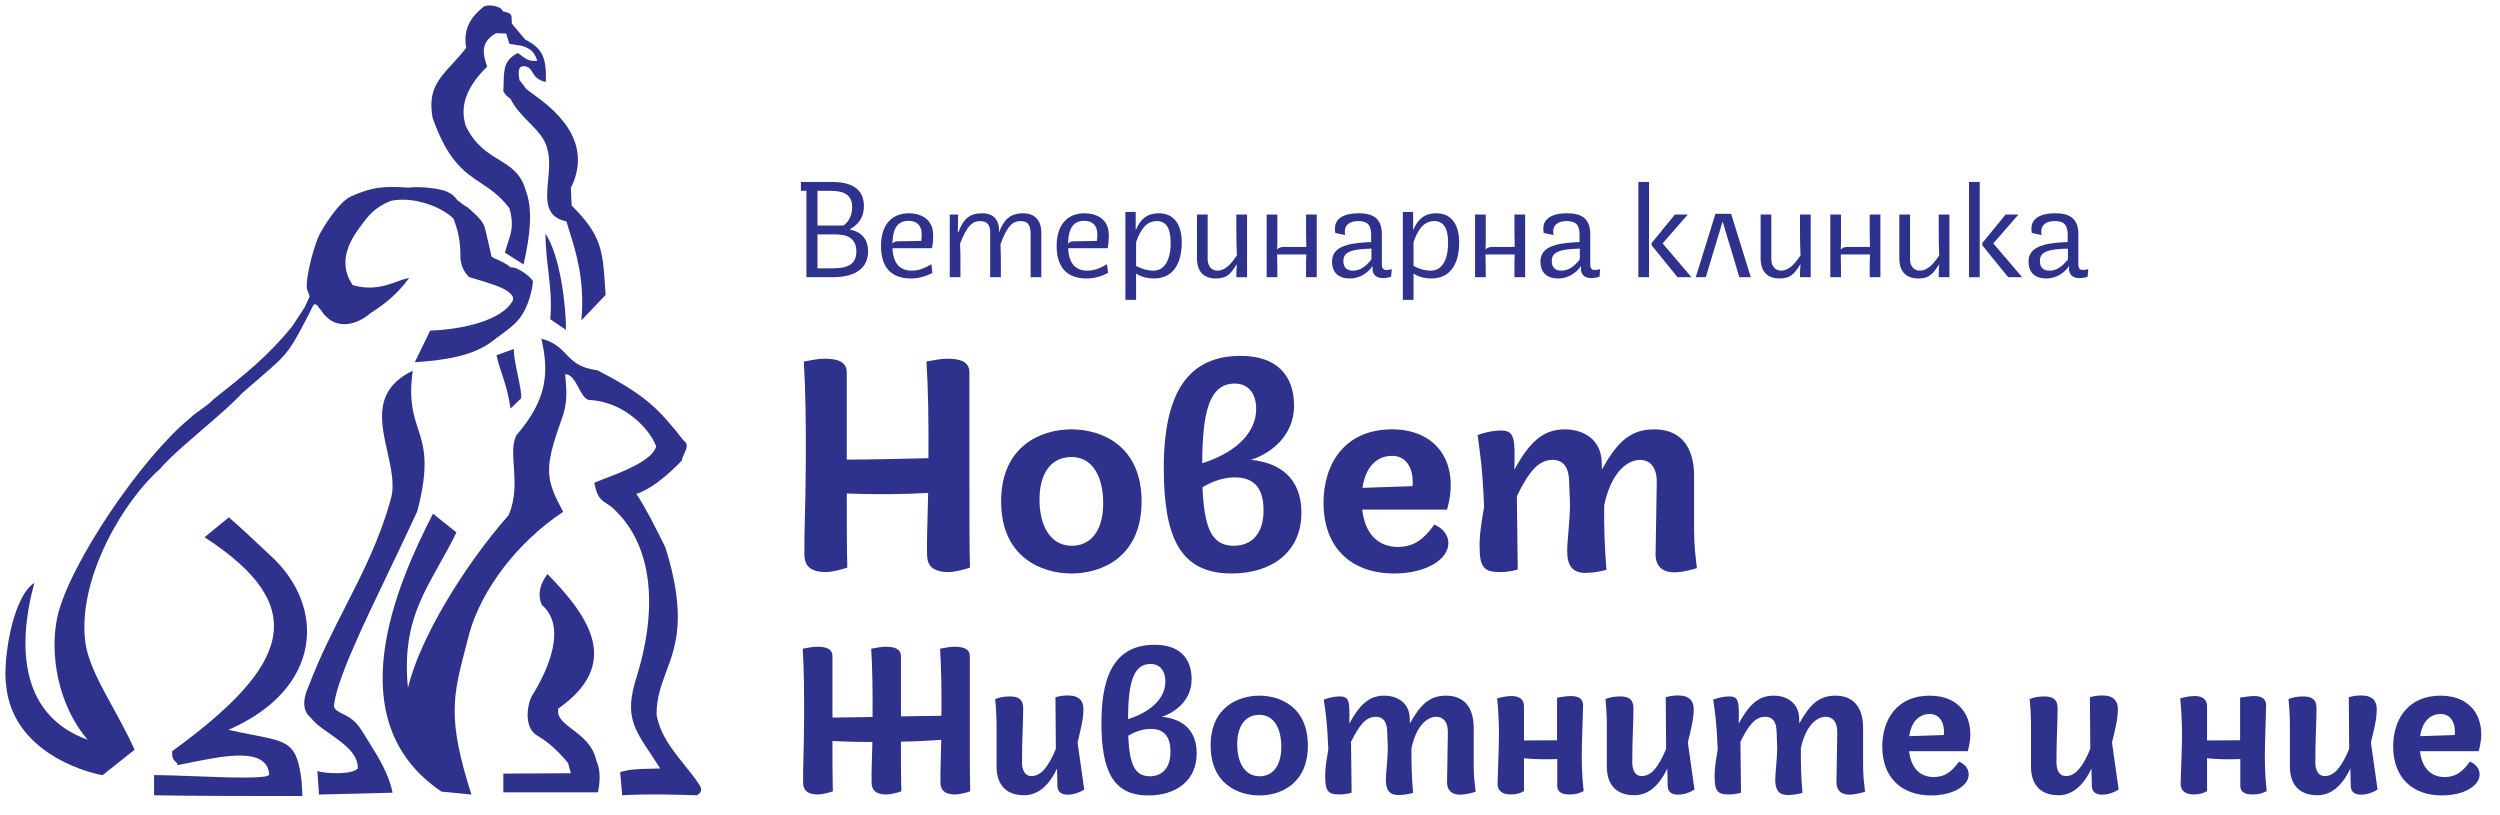 <svg width="460" height="150" viewBox="0 0 460 150" fill="none" xmlns="http://www.w3.org/2000/svg">
<path d="M275.985 105.26C272.969 105.26 272.241 104.324 272.241 100.372C272.241 99.28 272.293 97.564 273.073 93.3C272.761 85.604 272.345 83.628 271.877 80.04C273.437 79.468 274.997 79.208 276.141 79.208C278.741 79.208 278.793 80.716 278.637 86.436C281.341 81.496 283.837 79 287.893 79C291.585 79 294.549 81.028 294.705 84.876L294.757 86.384C297.461 81.496 299.905 79 304.325 79C311.709 79 311.709 86.072 311.709 87.684V97.46C311.709 100.372 311.969 102.296 312.229 104.532C311.761 104.688 309.733 105.312 308.069 105.312C304.169 105.312 304.637 101.776 304.637 101.516L304.845 88.62C304.845 85.916 303.545 84.616 301.777 84.616C299.229 84.616 296.369 87.216 295.173 92.988C295.121 96.836 295.225 100.216 295.589 104.844C294.289 105.208 292.833 105.416 291.741 105.416C289.401 105.416 288.361 104.168 288.361 101.412C288.361 99.488 288.881 95.692 288.881 92.832L288.725 88.62C288.673 87.268 288.465 84.616 285.657 84.616C283.057 84.616 281.289 86.852 279.105 91.272L279.261 104.792C278.013 105.156 276.973 105.26 275.985 105.26Z" fill="#2E328D"/>
<path d="M263.912 96.524C266.72 97.72 267.24 100.424 265.472 102.452C263.86 104.272 260.584 105.52 256.528 105.52C248.52 105.52 243.528 100.684 243.528 92.52C243.528 85.292 247.48 79 256.112 79C264.64 79 268.644 85.5 266.252 93.768H250.652C251.276 99.228 254.552 100.736 257.464 100.632C260.324 100.528 262.04 99.124 263.912 96.524ZM255.8 83.888C253.252 84.044 251.224 85.968 250.704 89.764L259.908 89.452C260.168 86.332 258.868 83.68 255.8 83.888Z" fill="#2E328D"/>
<path d="M230.151 84.616C235.247 85.084 239.459 87.788 239.459 94.34C239.459 101.672 233.895 105.52 226.615 105.52C217.151 105.52 214.135 98.916 214.135 86.072C214.135 71.98 218.815 65.48 228.279 65.48C234.935 65.48 238.107 69.068 238.107 74.684C238.107 80.352 233.531 83.576 230.151 84.616ZM227.187 70.576C222.351 70.576 221.259 76.192 221.207 85.24C226.667 83.524 231.139 80.092 231.139 75.204C231.139 72.604 229.839 70.576 227.187 70.576ZM226.979 100.424C230.463 100.424 232.491 98.032 232.491 93.924C232.491 90.232 231.087 87.84 227.239 87.84C225.367 87.84 223.287 88.412 221.259 89.66C221.571 96.992 222.871 100.424 226.979 100.424Z" fill="#2E328D"/>
<path d="M197.155 105.52C191.591 105.52 184.207 102.504 184.207 92.26C184.207 82.016 191.591 79 197.155 79C202.719 79 210.051 82.016 210.051 92.26C210.051 102.504 202.719 105.52 197.155 105.52ZM197.415 100.424C201.263 100.268 203.135 96.888 202.979 92.052C202.823 87.164 200.691 83.94 196.895 84.096C193.047 84.252 191.123 87.58 191.279 92.468C191.435 97.304 193.619 100.528 197.415 100.424Z" fill="#2E328D"/>
<path d="M178.372 89.764C178.372 95.64 178.372 100.58 178.476 104.428C177.644 104.74 175.668 105.26 174.524 105.26C171.092 105.26 170.572 103.544 170.572 101.932C170.52 99.176 170.676 95.796 170.78 90.7C166.464 90.96 160.588 91.012 155.804 90.804C155.804 96.212 155.804 100.788 155.908 104.428C155.076 104.74 153.1 105.26 151.956 105.26C148.524 105.26 148.004 103.544 148.004 101.932C147.952 98.344 148.212 93.664 148.264 85.5C148.316 78.116 148.212 71.668 147.9 66.52C149.408 66.26 150.5 66 151.696 66C154.088 66 155.804 66.52 155.804 68.548V84.564C160.692 84.564 165.892 84.408 170.832 84.304C170.884 77.44 170.78 71.408 170.468 66.52C171.976 66.26 173.068 66 174.264 66C176.656 66 178.372 66.52 178.372 68.548V89.764Z" fill="#2E328D"/>
<path d="M454.458 140.132C456.402 140.96 456.762 142.832 455.538 144.236C454.422 145.496 452.154 146.36 449.346 146.36C443.802 146.36 440.346 143.012 440.346 137.36C440.346 132.356 443.082 128 449.058 128C454.962 128 457.734 132.5 456.078 138.224H445.278C445.71 142.004 447.978 143.048 449.994 142.976C451.974 142.904 453.162 141.932 454.458 140.132ZM448.842 131.384C447.078 131.492 445.674 132.824 445.314 135.452L451.686 135.236C451.866 133.076 450.966 131.24 448.842 131.384Z" fill="#2E328D"/>
<path d="M436.245 136.604L437.469 145.28C436.713 145.748 435.669 146.216 434.409 146.216C433.185 146.216 432.573 145.676 432.537 144.596L432.465 141.392C430.917 144.74 428.793 146.324 426.417 146.324C422.565 146.324 421.341 143.768 421.341 141.104V133.58C421.341 131.492 421.197 129.656 421.089 128.612C421.989 128.288 422.745 128.144 423.753 128.144C425.337 128.144 426.237 128.648 426.237 130.304C426.237 133.076 426.021 135.992 426.021 140.24C426.021 141.608 426.489 142.796 427.749 142.796C429.549 142.796 430.881 141.068 432.249 137.792L432.177 128.288C432.897 128.108 433.401 127.964 434.481 127.964C436.605 127.964 437.325 129.044 437.325 130.484C437.325 132.428 436.749 134.516 436.245 136.604Z" fill="#2E328D"/>
<path d="M416.969 129.836L416.753 137.18C416.681 139.952 416.753 142.832 417.077 145.568C416.429 145.856 415.889 146.18 414.377 146.18C413.081 146.18 412.217 145.712 412.217 144.632V139.664C410.201 139.736 408.113 139.736 406.097 139.52V145.568C405.413 145.964 404.693 146.18 403.541 146.18C401.993 146.18 401.201 145.352 401.237 144.2L401.453 137.468C401.561 134.48 401.453 131.564 401.165 128.504C401.849 128.324 402.713 128.072 403.865 128.072C405.341 128.072 406.097 128.792 406.097 129.944V136.244L412.181 136.208V128.36C413.117 128.216 414.017 128.072 414.809 128.072C416.249 128.072 417.005 128.684 416.969 129.836Z" fill="#2E328D"/>
<path d="M388.609 136.604L389.833 145.28C389.077 145.748 388.033 146.216 386.773 146.216C385.549 146.216 384.937 145.676 384.901 144.596L384.829 141.392C383.281 144.74 381.157 146.324 378.781 146.324C374.929 146.324 373.705 143.768 373.705 141.104V133.58C373.705 131.492 373.561 129.656 373.453 128.612C374.353 128.288 375.109 128.144 376.117 128.144C377.701 128.144 378.601 128.648 378.601 130.304C378.601 133.076 378.385 135.992 378.385 140.24C378.385 141.608 378.853 142.796 380.113 142.796C381.913 142.796 383.245 141.068 384.613 137.792L384.541 128.288C385.261 128.108 385.765 127.964 386.845 127.964C388.969 127.964 389.689 129.044 389.689 130.484C389.689 132.428 389.113 134.516 388.609 136.604Z" fill="#2E328D"/>
<path d="M360.45 140.132C362.394 140.96 362.754 142.832 361.53 144.236C360.414 145.496 358.146 146.36 355.338 146.36C349.794 146.36 346.338 143.012 346.338 137.36C346.338 132.356 349.074 128 355.05 128C360.954 128 363.726 132.5 362.07 138.224H351.27C351.702 142.004 353.97 143.048 355.986 142.976C357.966 142.904 359.154 141.932 360.45 140.132ZM354.834 131.384C353.07 131.492 351.666 132.824 351.306 135.452L357.678 135.236C357.858 133.076 356.958 131.24 354.834 131.384Z" fill="#2E328D"/>
<path d="M318.078 146.18C315.99 146.18 315.486 145.532 315.486 142.796C315.486 142.04 315.522 140.852 316.062 137.9C315.846 132.572 315.558 131.204 315.234 128.72C316.314 128.324 317.394 128.144 318.186 128.144C319.986 128.144 320.022 129.188 319.914 133.148C321.786 129.728 323.514 128 326.322 128C328.878 128 330.93 129.404 331.038 132.068L331.074 133.112C332.946 129.728 334.638 128 337.698 128C342.81 128 342.81 132.896 342.81 134.012V140.78C342.81 142.796 342.99 144.128 343.17 145.676C342.846 145.784 341.442 146.216 340.29 146.216C337.59 146.216 337.914 143.768 337.914 143.588L338.058 134.66C338.058 132.788 337.158 131.888 335.934 131.888C334.17 131.888 332.19 133.688 331.362 137.684C331.326 140.348 331.398 142.688 331.65 145.892C330.75 146.144 329.742 146.288 328.986 146.288C327.366 146.288 326.646 145.424 326.646 143.516C326.646 142.184 327.006 139.556 327.006 137.576L326.898 134.66C326.862 133.724 326.718 131.888 324.774 131.888C322.974 131.888 321.75 133.436 320.238 136.496L320.346 145.856C319.482 146.108 318.762 146.18 318.078 146.18Z" fill="#2E328D"/>
<path d="M310.562 136.604L311.786 145.28C311.03 145.748 309.986 146.216 308.726 146.216C307.502 146.216 306.89 145.676 306.854 144.596L306.782 141.392C305.234 144.74 303.11 146.324 300.734 146.324C296.882 146.324 295.658 143.768 295.658 141.104V133.58C295.658 131.492 295.514 129.656 295.406 128.612C296.306 128.288 297.062 128.144 298.07 128.144C299.654 128.144 300.554 128.648 300.554 130.304C300.554 133.076 300.338 135.992 300.338 140.24C300.338 141.608 300.806 142.796 302.066 142.796C303.866 142.796 305.198 141.068 306.566 137.792L306.494 128.288C307.214 128.108 307.718 127.964 308.798 127.964C310.922 127.964 311.642 129.044 311.642 130.484C311.642 132.428 311.066 134.516 310.562 136.604Z" fill="#2E328D"/>
<path d="M291.285 129.836L291.069 137.18C290.997 139.952 291.069 142.832 291.393 145.568C290.745 145.856 290.205 146.18 288.693 146.18C287.397 146.18 286.533 145.712 286.533 144.632V139.664C284.517 139.736 282.429 139.736 280.413 139.52V145.568C279.729 145.964 279.009 146.18 277.857 146.18C276.309 146.18 275.517 145.352 275.553 144.2L275.769 137.468C275.877 134.48 275.769 131.564 275.481 128.504C276.165 128.324 277.029 128.072 278.181 128.072C279.657 128.072 280.413 128.792 280.413 129.944V136.244L286.497 136.208V128.36C287.433 128.216 288.333 128.072 289.125 128.072C290.565 128.072 291.321 128.684 291.285 129.836Z" fill="#2E328D"/>
<path d="M246.429 146.18C244.341 146.18 243.837 145.532 243.837 142.796C243.837 142.04 243.873 140.852 244.413 137.9C244.197 132.572 243.909 131.204 243.585 128.72C244.665 128.324 245.745 128.144 246.537 128.144C248.337 128.144 248.373 129.188 248.265 133.148C250.137 129.728 251.865 128 254.673 128C257.229 128 259.281 129.404 259.389 132.068L259.425 133.112C261.297 129.728 262.989 128 266.049 128C271.161 128 271.161 132.896 271.161 134.012V140.78C271.161 142.796 271.341 144.128 271.521 145.676C271.197 145.784 269.793 146.216 268.641 146.216C265.941 146.216 266.265 143.768 266.265 143.588L266.409 134.66C266.409 132.788 265.509 131.888 264.285 131.888C262.521 131.888 260.541 133.688 259.713 137.684C259.677 140.348 259.749 142.688 260.001 145.892C259.101 146.144 258.093 146.288 257.337 146.288C255.717 146.288 254.997 145.424 254.997 143.516C254.997 142.184 255.357 139.556 255.357 137.576L255.249 134.66C255.213 133.724 255.069 131.888 253.125 131.888C251.325 131.888 250.101 133.436 248.589 136.496L248.697 145.856C247.833 146.108 247.113 146.18 246.429 146.18Z" fill="#2E328D"/>
<path d="M231.722 146.36C227.87 146.36 222.758 144.272 222.758 137.18C222.758 130.088 227.87 128 231.722 128C235.574 128 240.65 130.088 240.65 137.18C240.65 144.272 235.574 146.36 231.722 146.36ZM231.902 142.832C234.566 142.724 235.862 140.384 235.754 137.036C235.646 133.652 234.17 131.42 231.542 131.528C228.878 131.636 227.546 133.94 227.654 137.324C227.762 140.672 229.274 142.904 231.902 142.832Z" fill="#2E328D"/>
<path d="M213.749 131.888C217.277 132.212 220.193 134.084 220.193 138.62C220.193 143.696 216.341 146.36 211.301 146.36C204.749 146.36 202.661 141.788 202.661 132.896C202.661 123.14 205.901 118.64 212.453 118.64C217.061 118.64 219.257 121.124 219.257 125.012C219.257 128.936 216.089 131.168 213.749 131.888ZM211.697 122.168C208.349 122.168 207.593 126.056 207.557 132.32C211.337 131.132 214.433 128.756 214.433 125.372C214.433 123.572 213.533 122.168 211.697 122.168ZM211.553 142.832C213.965 142.832 215.369 141.176 215.369 138.332C215.369 135.776 214.397 134.12 211.733 134.12C210.437 134.12 208.997 134.516 207.593 135.38C207.809 140.456 208.709 142.832 211.553 142.832Z" fill="#2E328D"/>
<path d="M198.273 136.604L199.497 145.28C198.741 145.748 197.697 146.216 196.437 146.216C195.213 146.216 194.601 145.676 194.565 144.596L194.493 141.392C192.945 144.74 190.821 146.324 188.445 146.324C184.593 146.324 183.369 143.768 183.369 141.104V133.58C183.369 131.492 183.225 129.656 183.117 128.612C184.017 128.288 184.773 128.144 185.781 128.144C187.365 128.144 188.265 128.648 188.265 130.304C188.265 133.076 188.049 135.992 188.049 140.24C188.049 141.608 188.517 142.796 189.777 142.796C191.577 142.796 192.909 141.068 194.277 137.792L194.205 128.288C194.925 128.108 195.429 127.964 196.509 127.964C198.633 127.964 199.353 129.044 199.353 130.484C199.353 132.428 198.777 134.516 198.273 136.604Z" fill="#2E328D"/>
<path d="M178.444 135.452C178.444 139.52 178.444 142.94 178.516 145.604C177.94 145.82 176.572 146.18 175.78 146.18C173.404 146.18 173.044 144.992 173.044 143.876C173.008 141.968 173.116 139.664 173.188 136.136C171.208 136.28 168.616 136.424 165.772 136.46C165.772 140.096 165.772 143.156 165.844 145.604C165.268 145.82 163.9 146.18 163.108 146.18C160.732 146.18 160.372 144.992 160.372 143.876C160.336 142.04 160.444 139.808 160.516 136.532C158.032 136.532 155.512 136.46 153.172 136.352C153.172 140.024 153.172 143.156 153.244 145.604C152.668 145.82 151.3 146.18 150.508 146.18C148.132 146.18 147.772 144.992 147.772 143.876C147.736 141.392 147.916 138.152 147.952 132.5C147.988 127.388 147.916 122.924 147.7 119.36C148.744 119.18 149.5 119 150.328 119C151.984 119 153.172 119.36 153.172 120.764V132.032C154.9 132.032 157.6 131.96 160.552 131.924C160.588 127.064 160.516 122.78 160.3 119.36C161.344 119.18 162.1 119 162.928 119C164.584 119 165.772 119.36 165.772 120.764V131.816C168.724 131.78 171.46 131.708 173.224 131.708C173.26 126.92 173.188 122.744 172.972 119.36C174.016 119.18 174.772 119 175.6 119C177.256 119 178.444 119.36 178.444 120.764V135.452Z" fill="#2E328D"/>
<path d="M104.74 42.432C106.003 46.423 107.642 51.63 106.972 58.938L111.435 54.272C111.398 53.737 111.365 53.224 111.332 52.731C110.914 46.304 110.713 43.234 105.187 37.835L105.039 34.588C109.487 25.56 101.364 19.681 97.956 17.214C97.431 16.834 97.018 16.535 96.78 16.318C96.407 15.715 95.591 14.768 95.591 14.768C95.145 12.602 95.664 12.062 96.629 12.195C97.42 12.375 97.686 12.819 97.988 13.323C98.368 13.958 98.806 14.688 100.423 15.104C100.647 10.233 99.534 8.813 96.63 7.258L94.176 4.348C94.168 4.15 94.163 3.974 94.159 3.816C94.125 2.517 94.123 2.471 92.465 2.049C92.391 1.168 89.714 0.627 88.896 1.306C86.661 3.13 85.175 5.297 85.77 8.813C84.909 9.939 84.035 10.887 83.221 11.771C80.66 14.551 78.692 16.687 79.595 21.666C82.388 29.629 85.424 31.647 88.489 33.685C90.239 34.849 91.999 36.019 93.73 38.307C94.579 41.244 94.091 42.729 93.482 44.584C93.292 45.164 93.089 45.78 92.912 46.488L96.334 48.654C97.598 43.175 98.046 38.509 96.78 35.196C95.911 31.895 93.966 30.709 91.803 29.39C89.71 28.113 87.415 26.713 85.696 23.153C84.654 19.774 85.55 16.254 89.638 12.259L89.617 12.195C88.954 10.184 88.183 7.85 91.279 6.105L93.137 6.175L93.73 8.07L95.888 8.41C97.3 8.813 98.266 9.288 98.864 11.181C97.439 11.349 96.787 10.863 95.883 10.19C95.7 10.054 95.505 9.909 95.292 9.761C92.756 10.97 92.719 12.888 92.676 15.125C92.666 15.644 92.656 16.18 92.614 16.729C92.889 17.433 93.453 17.837 93.755 18.053C93.86 18.128 93.934 18.181 93.953 18.216C94.721 19.824 96.028 21.16 97.296 22.456C98.854 24.048 100.353 25.58 100.721 27.483C101.22 29.227 101.033 31.232 100.854 33.153C100.526 36.673 100.225 39.911 104.218 40.744L104.74 42.432Z" fill="#2E328D"/>
<path d="M1.115 125.973C2.307 139.439 18.223 142.613 18.895 142.613L24.771 137.947C23.498 135.149 22.073 132.549 20.733 130.104C18.316 125.693 16.175 121.785 15.696 118.129C14.206 106.22 22.985 91.881 29.459 86.266C31.062 84.344 34.207 81.639 37.327 78.954C40.141 76.534 42.934 74.13 44.557 72.335C45.818 71.228 46.88 70.315 47.791 69.532C53.17 64.908 53.271 64.821 57.725 56.029C58.246 55.943 58.345 56.104 58.52 56.389C58.62 56.552 58.744 56.756 58.987 56.977C61.667 61.238 65.907 59.616 68.214 57.585C70.594 56.099 73.049 54.203 75.279 51.161C74.635 51.239 73.91 51.502 73.085 51.803C71.053 52.542 68.412 53.503 64.866 52.446L64.12 51.092C62.381 46.94 65.089 43.306 66.674 41.18L66.798 41.013C67.767 39.725 69.105 38.035 71.932 36.954C76.397 36.007 81.752 38.374 83.463 40.27C84.429 42.908 84.726 44.464 84.726 47.708C84.875 48.791 85.246 49.943 86.29 50.956C86.438 51.024 86.896 51.159 87.519 51.342C89.394 51.894 92.76 52.885 93.654 53.8C94.769 54.675 94.471 55.22 94.025 55.827C91.348 59.547 83.463 60.696 79.148 60.831L76.32 66.65C81.528 66.31 87.105 65.57 90.753 62.66C91.163 62.329 91.628 61.992 92.113 61.64C93.212 60.843 94.412 59.972 95.29 58.939C96.703 57.453 97.82 54.339 98.043 51.971C98.489 51.565 95.364 48.995 93.95 49.197C93.245 48.556 92.423 48.186 91.669 47.846C91.229 47.648 90.812 47.46 90.455 47.235L89.264 42.096C88.941 40.737 87.77 39.693 86.589 38.64C86.414 38.483 86.239 38.327 86.066 38.169C85.629 37.952 85.192 37.616 84.776 37.296C84.554 37.126 84.338 36.96 84.132 36.819C83.437 35.685 82.233 35.256 81.769 35.091C81.735 35.079 81.705 35.068 81.679 35.059C80.412 34.653 77.138 34.249 75.206 34.52C70.222 34.181 68.288 34.52 64.719 36.073C62.486 37.021 59.882 41.148 58.841 43.041C58.023 44.528 56.234 50.55 56.46 53.12L56.982 54.54L56.087 56.502C55.324 57.702 54.558 58.843 53.794 59.981L53.632 60.223C49.133 65.658 45.216 68.765 39.417 73.366L39.274 73.48C38.632 74.175 37.795 74.771 36.961 75.364C36.251 75.869 35.543 76.372 34.962 76.933C26.036 84.236 12.795 103.717 10.564 113.459C9.074 120.225 10.639 129.76 16.142 136.118C4.239 131.86 2.902 119.885 6.321 107.237C2.232 109.876 0.519 121.646 1.115 125.973Z" fill="#2E328D"/>
<path d="M58.393 141.87C60.029 142.409 64.868 142.544 65.832 141.397C65.928 138.679 63.186 136.76 60.682 135.008C59.255 134.01 57.905 133.065 57.202 132.058C55.79 130.981 55.492 129.016 56.907 125.972C58.814 120.911 61.142 116.352 63.465 111.802C66.668 105.53 69.862 99.274 71.932 91.747C72.64 89.173 71.965 86.164 71.279 83.109C70.016 77.487 68.719 71.71 75.948 68.205C75.193 73.608 76.06 76.271 76.914 78.891C77.994 82.209 79.052 85.458 76.765 94.116C75.139 97.651 73.386 101.306 71.667 104.891C66.546 115.57 61.723 125.625 61.444 130.031C61.723 130.708 62.3 130.986 63.034 131.339C64.06 131.833 65.394 132.476 66.653 134.567C67.002 135.152 67.389 135.767 67.792 136.407L67.793 136.409L67.795 136.412C69.531 139.169 71.567 142.403 72.23 145.857L58.694 146.199L58.393 141.87Z" fill="#2E328D"/>
<path d="M28.345 146.331V142.612C30.229 142.612 32.914 142.715 35.745 142.824C42.077 143.068 49.134 143.34 49.547 142.544C49.14 137.448 41.568 138.984 34.721 140.373C34.023 140.515 33.333 140.655 32.658 140.786C32.658 140.45 32.495 140.312 32.301 140.149C31.989 139.885 31.597 139.554 31.691 138.214C53.264 122.518 57.43 111.701 37.642 98.848L42.107 95.192C44.141 96.939 46.226 98.9 48.319 100.869C48.825 101.345 49.333 101.822 49.839 102.296C59.958 111.563 59.435 126.715 42.03 134.291C43.761 134.678 45.258 134.97 46.555 135.222C53.179 136.512 54.622 136.793 55.495 143.695L55.645 146.469H55.642C46.492 146.469 35.485 146.469 28.345 146.331Z" fill="#2E328D"/>
<path d="M92.433 69.045C92.983 70.716 93.495 72.272 93.951 75.176L95.886 73.28C95.996 72.504 95.646 70.822 95.275 69.045C94.902 67.256 94.508 65.37 94.546 64.215L91.348 65.365C91.722 66.884 92.085 67.988 92.433 69.045Z" fill="#2E328D"/>
<path d="M101.246 58.736C101.546 55.517 101.222 52.709 100.882 49.771C100.636 47.643 100.382 45.446 100.352 42.974C103.104 47.099 104.145 56.3 104.145 60.695C103.797 60.458 103.425 60.21 103.044 59.955L103.042 59.955C102.449 59.559 101.833 59.148 101.246 58.736Z" fill="#2E328D"/>
<path d="M92.613 145.794V142.343L105.039 142.274L104.517 140.383C102.729 138.215 100.795 136.458 98.787 135.311C96.629 134.024 96.779 130.372 97.82 128.139C100.795 123.403 104.441 115.349 99.68 111.294C98.936 109.47 99.234 107.644 100.72 105.616C108.828 113.862 114.184 122.32 102.729 130.372C102.409 131.989 103.741 133.004 105.339 134.222C107.082 135.549 109.141 137.118 109.722 139.973C110.39 141.329 110.542 143.357 110.018 145.794H92.613Z" fill="#2E328D"/>
<path d="M94.544 85.793C94.728 88.527 94.938 91.647 93.581 94.788C85.321 104.188 77.216 117.516 75.059 126.581C74.019 116.019 77.151 110.438 80.8 103.938C81.848 102.07 82.939 100.126 83.986 97.966L79.671 94.517C73.049 107.435 61.889 132.599 81.231 145.657L86.737 146.195C82.267 132.186 83.329 128.125 85.75 118.873C85.947 118.119 86.153 117.331 86.366 116.499C88.597 108.518 95.219 99.721 103.622 94.178C100.423 88.229 100.051 86.334 103.253 77.405C104.459 74.284 104.256 71.955 104.078 69.91C104.047 69.559 104.017 69.217 103.996 68.881C105.095 68.812 105.789 70.101 106.463 71.351C107.108 72.55 107.735 73.714 108.681 73.611C115.079 74.023 119.692 79.165 120.733 82.137C120.084 84.712 114.44 86.858 111.235 88.076C110.395 88.396 109.722 88.651 109.351 88.834C109.836 91.474 110.54 91.94 111.588 92.632C112.151 93.004 112.812 93.441 113.591 94.314C118.947 99.721 121.771 109.874 117.012 124.957C114.982 131.598 116.58 133.996 119.726 138.718C120.268 139.53 120.855 140.41 121.477 141.393C120.79 141.427 120.134 141.439 119.495 141.451C117.64 141.486 115.939 141.517 114.113 142.07L114.482 146.331C118.873 146.063 123.782 146.195 128.246 146.331C128.69 146.063 129.359 145.585 128.766 144.507C127.888 143.176 126.894 141.938 125.909 140.711C123.642 137.888 121.427 135.129 120.807 131.452C120.807 128.396 121.669 126.078 122.584 123.617C124.383 118.778 126.388 113.386 122.443 100.743C122.299 100.454 122.15 100.156 121.998 99.85C120.579 96.999 118.834 93.493 117.089 90.865C119.393 90.188 122.443 87.89 125.493 84.709C125.518 84.295 125.723 83.851 125.928 83.407C126.326 82.543 126.723 81.683 125.79 81.057C121.104 75.105 118.797 72.735 109.945 68.138C106.579 67.698 105.394 66.455 104.178 65.179C103.138 64.088 102.076 62.974 99.607 62.319C100.946 68.138 100.946 73.279 94.993 80.109C94.263 81.622 94.395 83.581 94.544 85.793Z" fill="#2E328D"/>
<path d="M383.21 49.68C383.474 49.68 383.834 49.632 384.242 49.536L384.122 50.904C383.738 51.048 383.258 51.168 382.586 51.168C381.29 51.168 380.786 50.424 380.714 49.704C380.69 49.488 380.714 49.128 380.738 48.96H380.714C379.802 50.28 378.29 51.24 376.514 51.24C374.378 51.24 373.25 50.088 373.25 48.12C373.25 46.224 374.642 45.264 377.114 44.832C377.906 44.712 379.179 44.568 380.451 44.544V43.224C380.451 41.4 379.802 40.68 378.074 40.68C376.418 40.68 375.602 41.448 375.602 42.576C375.602 42.768 375.602 43.008 375.65 43.248L373.85 42.864C373.826 42.624 373.778 42.36 373.778 42.048C373.778 40.224 375.41 39.24 378.146 39.24C380.595 39.24 382.418 40.032 382.418 43.056V48.744C382.418 49.296 382.682 49.68 383.21 49.68ZM377.09 49.8C378.29 49.8 379.394 49.176 380.498 47.712V45.744C379.61 45.768 378.794 45.816 378.05 45.912C376.058 46.2 375.338 46.824 375.338 48.024C375.338 49.224 375.986 49.8 377.09 49.8Z" fill="#2E328D"/>
<path d="M362.3 51V33.48H364.268V51H362.3ZM366.764 44.784L372.068 51H369.5L364.748 45.144V44.712L369.02 39.48H371.396L366.764 44.784Z" fill="#2E328D"/>
<path d="M352.957 51.24C350.845 51.24 349.477 50.088 349.477 47.544V39.48H351.445V47.592C351.421 48.696 351.949 49.8 353.269 49.8C354.589 49.8 355.741 48.648 356.821 46.968C356.773 45.816 356.725 44.544 356.725 43.368V39.48H358.693V51H356.725V50.304C356.725 49.776 356.773 49.248 356.821 48.696L356.773 48.672C355.717 50.28 355.093 51.24 352.957 51.24Z" fill="#2E328D"/>
<path d="M336.777 51V39.48H338.745V43.056C338.745 44.016 338.769 44.952 338.697 45.912C339.105 45.48 339.561 45.432 340.089 45.432H344.073C344.049 44.568 344.025 43.776 344.025 42.96V39.48H345.993V51H344.025V49.392C344.025 48.528 344.025 47.688 344.073 46.824H338.697C338.721 47.712 338.745 48.624 338.745 49.512V51H336.777Z" fill="#2E328D"/>
<path d="M327.434 51.24C325.322 51.24 323.954 50.088 323.954 47.544V39.48H325.922V47.592C325.898 48.696 326.426 49.8 327.746 49.8C329.066 49.8 330.218 48.648 331.298 46.968C331.25 45.816 331.202 44.544 331.202 43.368V39.48H333.17V51H331.202V50.304C331.202 49.776 331.25 49.248 331.298 48.696L331.25 48.672C330.194 50.28 329.57 51.24 327.434 51.24Z" fill="#2E328D"/>
<path d="M312.02 51L315.644 39.336H318.524L322.148 51H320.036L316.988 40.824H316.94L313.868 51H312.02Z" fill="#2E328D"/>
<path d="M301.457 51V33.48H303.425V51H301.457ZM305.921 44.784L311.225 51H308.657L303.905 45.144V44.712L308.177 39.48H310.553L305.921 44.784Z" fill="#2E328D"/>
<path d="M293.398 49.68C293.662 49.68 294.022 49.632 294.43 49.536L294.31 50.904C293.926 51.048 293.446 51.168 292.774 51.168C291.478 51.168 290.974 50.424 290.902 49.704C290.878 49.488 290.902 49.128 290.926 48.96H290.902C289.99 50.28 288.478 51.24 286.702 51.24C284.566 51.24 283.438 50.088 283.438 48.12C283.438 46.224 284.83 45.264 287.302 44.832C288.094 44.712 289.366 44.568 290.638 44.544V43.224C290.638 41.4 289.99 40.68 288.262 40.68C286.606 40.68 285.79 41.448 285.79 42.576C285.79 42.768 285.79 43.008 285.838 43.248L284.038 42.864C284.014 42.624 283.966 42.36 283.966 42.048C283.966 40.224 285.598 39.24 288.334 39.24C290.782 39.24 292.606 40.032 292.606 43.056V48.744C292.606 49.296 292.87 49.68 293.398 49.68ZM287.278 49.8C288.478 49.8 289.582 49.176 290.686 47.712V45.744C289.798 45.768 288.982 45.816 288.238 45.912C286.246 46.2 285.526 46.824 285.526 48.024C285.526 49.224 286.174 49.8 287.278 49.8Z" fill="#2E328D"/>
<path d="M271.41 51V39.48H273.378V43.056C273.378 44.016 273.402 44.952 273.33 45.912C273.738 45.48 274.194 45.432 274.722 45.432H278.706C278.682 44.568 278.658 43.776 278.658 42.96V39.48H280.626V51H278.658V49.392C278.658 48.528 278.658 47.688 278.706 46.824H273.33C273.354 47.712 273.378 48.624 273.378 49.512V51H271.41Z" fill="#2E328D"/>
<path d="M264.289 39.24C266.593 39.24 268.489 40.752 268.489 44.616C268.489 48.984 266.521 51.24 263.401 51.24C262.009 51.24 260.857 50.856 260.089 50.328V55.176H258.121V39H260.017V42.288L260.041 42.312C260.905 40.248 262.177 39.24 264.289 39.24ZM263.281 49.8C265.129 49.8 266.449 48.144 266.449 44.664C266.449 41.904 265.561 40.68 263.929 40.68C262.009 40.68 260.953 42.12 260.089 44.544V48.936C260.929 49.368 262.009 49.8 263.281 49.8Z" fill="#2E328D"/>
<path d="M255.054 49.68C255.318 49.68 255.678 49.632 256.086 49.536L255.966 50.904C255.582 51.048 255.102 51.168 254.43 51.168C253.134 51.168 252.63 50.424 252.558 49.704C252.534 49.488 252.558 49.128 252.582 48.96H252.558C251.646 50.28 250.134 51.24 248.358 51.24C246.222 51.24 245.094 50.088 245.094 48.12C245.094 46.224 246.486 45.264 248.958 44.832C249.75 44.712 251.022 44.568 252.294 44.544V43.224C252.294 41.4 251.646 40.68 249.918 40.68C248.262 40.68 247.446 41.448 247.446 42.576C247.446 42.768 247.446 43.008 247.494 43.248L245.694 42.864C245.67 42.624 245.622 42.36 245.622 42.048C245.622 40.224 247.254 39.24 249.99 39.24C252.438 39.24 254.262 40.032 254.262 43.056V48.744C254.262 49.296 254.526 49.68 255.054 49.68ZM248.934 49.8C250.134 49.8 251.238 49.176 252.342 47.712V45.744C251.454 45.768 250.638 45.816 249.894 45.912C247.902 46.2 247.182 46.824 247.182 48.024C247.182 49.224 247.83 49.8 248.934 49.8Z" fill="#2E328D"/>
<path d="M233.066 51V39.48H235.034V43.056C235.034 44.016 235.058 44.952 234.986 45.912C235.394 45.48 235.85 45.432 236.378 45.432H240.362C240.338 44.568 240.314 43.776 240.314 42.96V39.48H242.282V51H240.314V49.392C240.314 48.528 240.314 47.688 240.362 46.824H234.986C235.01 47.712 235.034 48.624 235.034 49.512V51H233.066Z" fill="#2E328D"/>
<path d="M223.723 51.24C221.611 51.24 220.243 50.088 220.243 47.544V39.48H222.211V47.592C222.187 48.696 222.715 49.8 224.035 49.8C225.355 49.8 226.507 48.648 227.587 46.968C227.539 45.816 227.491 44.544 227.491 43.368V39.48H229.459V51H227.491V50.304C227.491 49.776 227.539 49.248 227.587 48.696L227.539 48.672C226.483 50.28 225.859 51.24 223.723 51.24Z" fill="#2E328D"/>
<path d="M213.242 39.24C215.546 39.24 217.442 40.752 217.442 44.616C217.442 48.984 215.474 51.24 212.354 51.24C210.962 51.24 209.81 50.856 209.042 50.328V55.176H207.074V39H208.97V42.288L208.994 42.312C209.858 40.248 211.13 39.24 213.242 39.24ZM212.234 49.8C214.082 49.8 215.402 48.144 215.402 44.664C215.402 41.904 214.514 40.68 212.882 40.68C210.962 40.68 209.906 42.12 209.042 44.544V48.936C209.882 49.368 210.962 49.8 212.234 49.8Z" fill="#2E328D"/>
<path d="M200.113 49.8C201.385 49.8 202.441 49.344 203.689 48.624L203.881 50.208C203.065 50.664 201.601 51.24 199.969 51.24C196.105 51.24 194.425 48.984 194.425 45.24C194.425 41.616 196.177 39.24 199.585 39.24C201.433 39.24 204.025 40.08 204.025 43.272C204.025 43.992 203.977 44.856 203.809 45.672H196.537C196.681 48.72 198.097 49.8 200.113 49.8ZM199.513 40.632C197.425 40.632 196.633 42.096 196.537 44.592V44.832C196.729 44.592 196.993 44.4 197.473 44.4L201.841 44.328C201.889 43.992 201.913 43.368 201.913 43.08C201.913 41.448 200.977 40.632 199.513 40.632Z" fill="#2E328D"/>
<path d="M189.633 51V43.032C189.633 41.232 188.985 40.68 187.785 40.68C186.345 40.68 185.337 41.544 184.089 44.928C184.137 46.08 184.161 47.232 184.161 48.384V51H182.193V42.672C182.193 41.592 181.761 40.68 180.345 40.68C178.953 40.68 177.921 41.52 176.649 44.856C176.721 46.056 176.721 47.232 176.721 48.432V51H174.753V39.48H176.289L176.241 42.72L176.337 42.744C177.249 40.272 178.425 39.24 180.729 39.24C182.913 39.24 183.945 40.608 183.801 42.696H183.849C184.665 40.488 185.865 39.24 188.265 39.24C190.281 39.24 191.601 40.44 191.601 42.792V51H189.633Z" fill="#2E328D"/>
<path d="M167.792 49.8C169.064 49.8 170.12 49.344 171.368 48.624L171.56 50.208C170.744 50.664 169.28 51.24 167.648 51.24C163.784 51.24 162.104 48.984 162.104 45.24C162.104 41.616 163.856 39.24 167.264 39.24C169.112 39.24 171.704 40.08 171.704 43.272C171.704 43.992 171.656 44.856 171.488 45.672H164.216C164.36 48.72 165.776 49.8 167.792 49.8ZM167.192 40.632C165.104 40.632 164.312 42.096 164.216 44.592V44.832C164.408 44.592 164.672 44.4 165.152 44.4L169.52 44.328C169.568 43.992 169.592 43.368 169.592 43.08C169.592 41.448 168.656 40.632 167.192 40.632Z" fill="#2E328D"/>
<path d="M156.416 42.24C158.6 42.72 159.728 44.064 159.728 46.248C159.728 49.248 157.52 51 153.272 51H148.376V35.112H147.368V33.48H153.152C157.16 33.48 158.96 35.136 158.96 37.896C158.96 39.768 158.192 41.184 156.392 42.168L156.416 42.24ZM156.8 38.136C156.8 35.832 155.288 35.112 152.816 35.112H150.416V41.496H155.216C156.152 40.8 156.8 39.648 156.8 38.136ZM153.2 49.368C156.08 49.368 157.568 48.576 157.568 46.272C157.568 43.92 156.032 43.128 153.68 43.128H150.416V49.368H153.2Z" fill="#2E328D"/>
</svg>
